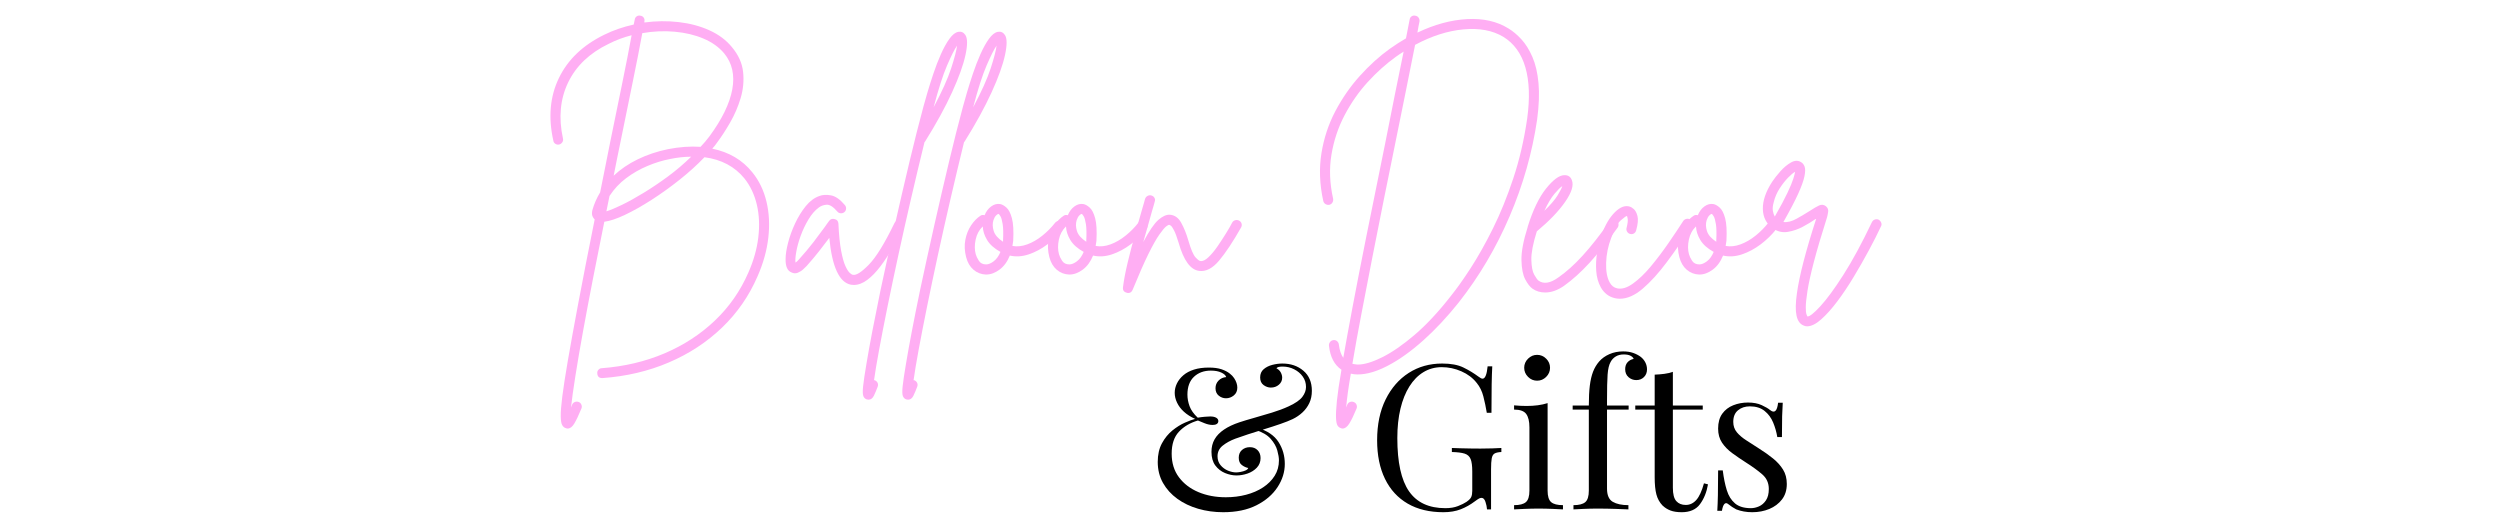<svg xmlns="http://www.w3.org/2000/svg" xmlns:xlink="http://www.w3.org/1999/xlink" width="2400" viewBox="0 0 1800 375" height="500" preserveAspectRatio="xMidYMid meet"><defs><g></g></defs><g fill="#ffaef3" fill-opacity="1"><g transform="translate(386.966, 200.673)"><g><path d="M 154.703 -76.609 C 159.578 -70.609 162.977 -63.551 164.906 -55.438 C 166.844 -47.32 167.281 -38.676 166.219 -29.5 C 165.164 -20.32 162.578 -11.051 158.453 -1.688 C 152.336 12.426 143.816 24.723 132.891 35.203 C 121.961 45.691 109.191 54.055 94.578 60.297 C 79.973 66.547 64.055 70.297 46.828 71.547 C 46.828 71.547 46.766 71.547 46.641 71.547 C 44.391 71.547 43.203 70.422 43.078 68.172 C 42.953 67.172 43.234 66.297 43.922 65.547 C 44.609 64.805 45.391 64.438 46.266 64.438 C 62.617 63.188 77.691 59.625 91.484 53.75 C 105.285 47.883 117.367 40.02 127.734 30.156 C 138.098 20.289 146.148 8.738 151.891 -4.5 C 155.641 -12.988 158.016 -21.414 159.016 -29.781 C 160.016 -38.145 159.672 -45.945 157.984 -53.188 C 156.297 -60.438 153.332 -66.742 149.094 -72.109 C 142.094 -80.723 132.477 -85.844 120.25 -87.469 C 115 -81.977 109.035 -76.578 102.359 -71.266 C 95.68 -65.961 88.938 -61.125 82.125 -56.75 C 75.32 -52.383 68.953 -48.797 63.016 -45.984 C 57.086 -43.172 52.129 -41.516 48.141 -41.016 C 45.391 -27.535 42.703 -14.051 40.078 -0.562 C 37.453 12.926 35.047 25.66 32.859 37.641 C 30.68 49.629 28.844 60.367 27.344 69.859 C 25.844 79.348 24.781 86.969 24.156 92.719 C 24.406 92.094 24.656 91.469 24.906 90.844 C 25.281 89.844 25.938 89.156 26.875 88.781 C 27.812 88.406 28.781 88.406 29.781 88.781 C 30.656 89.156 31.281 89.812 31.656 90.75 C 32.031 91.688 32.031 92.594 31.656 93.469 C 29.656 98.332 27.938 101.953 26.5 104.328 C 25.062 106.703 23.469 107.891 21.719 107.891 C 21.227 107.891 20.734 107.766 20.234 107.516 C 19.359 107.266 18.578 106.609 17.891 105.547 C 17.203 104.484 16.828 102.359 16.766 99.172 C 16.703 95.984 17.078 91.176 17.891 84.75 C 18.703 78.32 20.039 69.676 21.906 58.812 C 23.781 47.945 26.281 34.211 29.406 17.609 C 32.531 1.004 36.461 -19.098 41.203 -42.703 C 40.578 -43.203 40.047 -43.984 39.609 -45.047 C 39.172 -46.109 39.141 -47.516 39.516 -49.266 C 40.766 -53.754 42.641 -58.062 45.141 -62.188 C 46.266 -67.926 47.445 -73.82 48.688 -79.875 C 49.938 -85.938 51.188 -92.211 52.438 -98.703 C 55.562 -113.941 58.461 -128.113 61.141 -141.219 C 63.828 -154.332 66.047 -165.695 67.797 -175.312 C 61.93 -173.812 56.438 -171.75 51.312 -169.125 C 37.582 -162.508 27.844 -153.238 22.094 -141.312 C 16.352 -129.383 15.109 -115.93 18.359 -100.953 C 18.609 -99.953 18.453 -99.047 17.891 -98.234 C 17.328 -97.422 16.609 -96.891 15.734 -96.641 C 14.734 -96.391 13.797 -96.547 12.922 -97.109 C 12.047 -97.672 11.547 -98.453 11.422 -99.453 C 7.68 -116.18 9.023 -131.195 15.453 -144.5 C 21.879 -157.801 32.773 -168.195 48.141 -175.688 C 54.754 -178.926 61.805 -181.359 69.297 -182.984 C 69.422 -183.609 69.547 -184.203 69.672 -184.766 C 69.797 -185.328 69.922 -185.922 70.047 -186.547 C 70.172 -187.547 70.641 -188.328 71.453 -188.891 C 72.266 -189.453 73.172 -189.609 74.172 -189.359 C 75.172 -189.234 75.953 -188.766 76.516 -187.953 C 77.078 -187.141 77.234 -186.234 76.984 -185.234 C 76.984 -185.109 76.984 -184.984 76.984 -184.859 C 76.984 -184.734 76.984 -184.609 76.984 -184.484 C 85.348 -185.609 93.586 -185.703 101.703 -184.766 C 109.816 -183.828 117.18 -181.859 123.797 -178.859 C 130.422 -175.867 135.789 -171.875 139.906 -166.875 C 144.656 -161.258 147.375 -155.266 148.062 -148.891 C 148.75 -142.523 148.156 -136.223 146.281 -129.984 C 144.406 -123.742 141.875 -117.875 138.688 -112.375 C 135.508 -106.883 132.422 -102.141 129.422 -98.141 C 128.422 -96.641 127.234 -95.141 125.859 -93.641 C 137.973 -91.148 147.586 -85.473 154.703 -76.609 Z M 49.641 -48.516 C 52.504 -49.391 56.242 -50.945 60.859 -53.188 C 65.484 -55.438 70.664 -58.305 76.406 -61.797 C 82.156 -65.297 87.992 -69.227 93.922 -73.594 C 99.859 -77.969 105.445 -82.719 110.688 -87.844 C 105.82 -87.844 100.703 -87.281 95.328 -86.156 C 90.086 -85.156 84.719 -83.5 79.219 -81.188 C 73.727 -78.883 68.609 -75.953 63.859 -72.391 C 59.117 -68.828 55.125 -64.551 51.875 -59.562 C 51.5 -57.688 51.125 -55.844 50.75 -54.031 C 50.383 -52.219 50.016 -50.379 49.641 -48.516 Z M 117.438 -94.953 C 119.812 -97.453 121.93 -99.953 123.797 -102.453 C 132.91 -114.816 138.406 -126.113 140.281 -136.344 C 142.156 -146.582 140.223 -155.203 134.484 -162.203 C 130.734 -166.691 125.766 -170.25 119.578 -172.875 C 113.398 -175.5 106.473 -177.156 98.797 -177.844 C 91.117 -178.531 83.348 -178.188 75.484 -176.812 C 73.734 -167.195 71.453 -155.551 68.641 -141.875 C 65.836 -128.207 62.812 -113.379 59.562 -97.391 C 58.812 -93.648 58.031 -89.844 57.219 -85.969 C 56.406 -82.094 55.625 -78.16 54.875 -74.172 C 59.75 -78.785 65.523 -82.719 72.203 -85.969 C 78.879 -89.219 86.148 -91.656 94.016 -93.281 C 102.266 -94.895 110.07 -95.453 117.438 -94.953 Z M 117.438 -94.953 "></path></g></g></g><g fill="#ffaef3" fill-opacity="1"><g transform="translate(570.315, 200.673)"><g><path d="M 78.484 -41.578 C 79.348 -41.203 79.938 -40.547 80.25 -39.609 C 80.562 -38.672 80.531 -37.766 80.156 -36.891 C 77.789 -32.023 75.203 -27.156 72.391 -22.281 C 69.578 -17.414 66.641 -12.953 63.578 -8.891 C 60.523 -4.836 57.375 -1.594 54.125 0.844 C 50.883 3.281 47.641 4.5 44.391 4.5 C 43.766 4.5 43.078 4.438 42.328 4.312 C 33.961 2.688 28.781 -8.551 26.781 -29.406 C 24.656 -26.531 22.188 -23.312 19.375 -19.75 C 16.57 -16.195 13.609 -12.672 10.484 -9.172 C 9.984 -8.672 9.172 -7.891 8.047 -6.828 C 6.93 -5.773 5.625 -4.938 4.125 -4.312 C 2.625 -3.688 1.125 -3.75 -0.375 -4.5 C -3.375 -5.625 -4.812 -8.867 -4.688 -14.234 C -4.688 -17.359 -4.094 -21.227 -2.906 -25.844 C -1.719 -30.469 -0.031 -35.117 2.156 -39.797 C 4.344 -44.484 6.898 -48.633 9.828 -52.25 C 12.766 -55.875 16.047 -58.312 19.672 -59.562 C 21.91 -60.438 24.656 -60.594 27.906 -60.031 C 31.156 -59.469 34.523 -57.125 38.016 -53 C 38.641 -52.25 38.922 -51.375 38.859 -50.375 C 38.797 -49.383 38.391 -48.578 37.641 -47.953 C 36.891 -47.328 36.016 -47.047 35.016 -47.109 C 34.023 -47.172 33.219 -47.578 32.594 -48.328 C 29.594 -51.816 27 -53.469 24.812 -53.281 C 22.633 -53.094 20.797 -52.438 19.297 -51.312 C 16.547 -49.32 14.047 -46.453 11.797 -42.703 C 9.547 -38.953 7.672 -35.016 6.172 -30.891 C 4.68 -26.773 3.625 -22.938 3 -19.375 C 2.375 -15.82 2.188 -13.234 2.438 -11.609 C 2.812 -11.859 3.219 -12.172 3.656 -12.547 C 4.094 -12.922 4.562 -13.422 5.062 -14.047 C 8.801 -18.172 12.234 -22.258 15.359 -26.312 C 18.484 -30.375 21.164 -33.961 23.406 -37.078 C 24.031 -37.953 24.625 -38.797 25.188 -39.609 C 25.75 -40.422 26.281 -41.141 26.781 -41.766 C 27.781 -43.016 29.094 -43.391 30.719 -42.891 C 32.344 -42.516 33.219 -41.453 33.344 -39.703 C 33.719 -31.586 34.367 -25.062 35.297 -20.125 C 36.234 -15.195 37.266 -11.516 38.391 -9.078 C 39.516 -6.648 40.578 -5 41.578 -4.125 C 42.578 -3.25 43.328 -2.812 43.828 -2.812 C 46.203 -2.312 50.008 -4.742 55.25 -10.109 C 60.5 -15.484 66.617 -25.41 73.609 -39.891 C 74.109 -40.891 74.828 -41.547 75.766 -41.859 C 76.703 -42.172 77.609 -42.078 78.484 -41.578 Z M 78.484 -41.578 "></path></g></g></g><g fill="#ffaef3" fill-opacity="1"><g transform="translate(639.984, 200.673)"><g><path d="M 55.062 -175.5 C 56.688 -173.125 56.719 -168.316 55.156 -161.078 C 53.594 -153.836 50.375 -144.879 45.5 -134.203 C 40.633 -123.523 34.145 -111.691 26.031 -98.703 C 25.906 -98.578 25.781 -98.453 25.656 -98.328 C 22.414 -85.098 19.203 -71.613 16.016 -57.875 C 12.828 -44.133 9.797 -30.645 6.922 -17.406 C 4.055 -4.176 1.438 8.27 -0.938 19.938 C -3.312 31.613 -5.336 42.008 -7.016 51.125 C -8.703 60.25 -9.922 67.555 -10.672 73.047 C -10.547 73.047 -10.422 73.047 -10.297 73.047 C -9.297 73.422 -8.578 74.047 -8.141 74.922 C -7.703 75.797 -7.672 76.734 -8.047 77.734 C -8.922 80.098 -9.828 82.25 -10.766 84.188 C -11.703 86.125 -12.984 87.094 -14.609 87.094 C -14.984 87.094 -15.422 87.031 -15.922 86.906 C -17.047 86.531 -17.859 85.75 -18.359 84.562 C -18.859 83.375 -18.922 81 -18.547 77.438 C -18.172 73.883 -17.359 68.426 -16.109 61.062 C -13.859 47.57 -10.488 29.961 -6 8.234 C -2.75 -6.992 0.648 -22.504 4.203 -38.297 C 7.766 -54.098 11.297 -69.332 14.797 -84 C 18.297 -98.676 21.664 -112.004 24.906 -123.984 C 25.531 -126.359 26.469 -129.664 27.719 -133.906 C 28.969 -138.156 30.406 -142.711 32.031 -147.578 C 33.656 -152.453 35.461 -157.133 37.453 -161.625 C 39.453 -166.125 41.516 -169.844 43.641 -172.781 C 45.766 -175.719 47.891 -177.375 50.016 -177.75 C 52.129 -178.125 53.812 -177.375 55.062 -175.5 Z M 32.219 -123.422 C 38.207 -134.66 42.422 -144.023 44.859 -151.516 C 47.297 -159.016 48.703 -164.445 49.078 -167.812 C 47.328 -165.32 44.953 -160.609 41.953 -153.672 C 38.953 -146.742 35.707 -136.66 32.219 -123.422 Z M 32.219 -123.422 "></path></g></g></g><g fill="#ffaef3" fill-opacity="1"><g transform="translate(668.451, 200.673)"><g><path d="M 55.062 -175.5 C 56.688 -173.125 56.719 -168.316 55.156 -161.078 C 53.594 -153.836 50.375 -144.879 45.5 -134.203 C 40.633 -123.523 34.145 -111.691 26.031 -98.703 C 25.906 -98.578 25.781 -98.453 25.656 -98.328 C 22.414 -85.098 19.203 -71.613 16.016 -57.875 C 12.828 -44.133 9.797 -30.645 6.922 -17.406 C 4.055 -4.176 1.438 8.27 -0.938 19.938 C -3.312 31.613 -5.336 42.008 -7.016 51.125 C -8.703 60.25 -9.922 67.555 -10.672 73.047 C -10.547 73.047 -10.422 73.047 -10.297 73.047 C -9.297 73.422 -8.578 74.047 -8.141 74.922 C -7.703 75.797 -7.672 76.734 -8.047 77.734 C -8.922 80.098 -9.828 82.25 -10.766 84.188 C -11.703 86.125 -12.984 87.094 -14.609 87.094 C -14.984 87.094 -15.422 87.031 -15.922 86.906 C -17.047 86.531 -17.859 85.75 -18.359 84.562 C -18.859 83.375 -18.922 81 -18.547 77.438 C -18.172 73.883 -17.359 68.426 -16.109 61.062 C -13.859 47.57 -10.488 29.961 -6 8.234 C -2.75 -6.992 0.648 -22.504 4.203 -38.297 C 7.766 -54.098 11.297 -69.332 14.797 -84 C 18.297 -98.676 21.664 -112.004 24.906 -123.984 C 25.531 -126.359 26.469 -129.664 27.719 -133.906 C 28.969 -138.156 30.406 -142.711 32.031 -147.578 C 33.656 -152.453 35.461 -157.133 37.453 -161.625 C 39.453 -166.125 41.516 -169.844 43.641 -172.781 C 45.766 -175.719 47.891 -177.375 50.016 -177.75 C 52.129 -178.125 53.812 -177.375 55.062 -175.5 Z M 32.219 -123.422 C 38.207 -134.66 42.422 -144.023 44.859 -151.516 C 47.297 -159.016 48.703 -164.445 49.078 -167.812 C 47.328 -165.32 44.953 -160.609 41.953 -153.672 C 38.953 -146.742 35.707 -136.66 32.219 -123.422 Z M 32.219 -123.422 "></path></g></g></g><g fill="#ffaef3" fill-opacity="1"><g transform="translate(696.917, 200.673)"><g><path d="M 67.797 -40.828 C 68.672 -40.203 69.172 -39.391 69.297 -38.391 C 69.422 -37.391 69.172 -36.52 68.547 -35.781 C 65.305 -31.656 61.531 -27.969 57.219 -24.719 C 52.906 -21.477 48.406 -19.078 43.719 -17.516 C 39.039 -15.953 34.52 -15.672 30.156 -16.672 C 28.406 -12.297 25.938 -8.922 22.75 -6.547 C 19.57 -4.18 16.359 -3 13.109 -3 C 13.109 -3 13.078 -3 13.016 -3 C 12.953 -3 12.922 -3 12.922 -3 C 9.547 -3.125 6.578 -4.273 4.016 -6.453 C 1.461 -8.641 -0.312 -11.672 -1.312 -15.547 C -2.438 -19.91 -2.625 -24.062 -1.875 -28 C -1.125 -31.938 0.25 -35.398 2.25 -38.391 C 4.25 -41.391 6.492 -43.703 8.984 -45.328 C 9.859 -45.953 10.859 -46.078 11.984 -45.703 C 13.109 -48.453 14.703 -50.57 16.766 -52.062 C 18.828 -53.562 20.977 -54.125 23.219 -53.75 C 24.594 -53.5 26.094 -52.656 27.719 -51.219 C 29.344 -49.789 30.656 -47.234 31.656 -43.547 C 32.656 -39.859 32.969 -34.457 32.594 -27.344 C 32.469 -26.094 32.281 -24.844 32.031 -23.594 C 35.395 -22.969 38.953 -23.344 42.703 -24.719 C 46.453 -26.094 50.07 -28.188 53.562 -31 C 57.062 -33.812 60.125 -36.898 62.75 -40.266 C 63.375 -41.016 64.18 -41.453 65.172 -41.578 C 66.172 -41.703 67.047 -41.453 67.797 -40.828 Z M 13.109 -10.297 C 14.734 -10.297 16.547 -11.047 18.547 -12.547 C 20.547 -14.047 22.164 -16.297 23.406 -19.297 C 18.914 -21.785 15.703 -24.656 13.766 -27.906 C 11.828 -31.156 10.797 -34.398 10.672 -37.641 C 8.055 -35.148 6.344 -31.969 5.531 -28.094 C 4.719 -24.219 4.75 -20.723 5.625 -17.609 C 6 -16.234 6.742 -14.672 7.859 -12.922 C 8.984 -11.172 10.734 -10.297 13.109 -10.297 Z M 25.281 -27.719 C 25.531 -32.719 25.438 -36.586 25 -39.328 C 24.562 -42.078 24.031 -43.953 23.406 -44.953 C 22.781 -45.953 22.344 -46.516 22.094 -46.641 C 21.969 -46.641 21.906 -46.641 21.906 -46.641 C 21.539 -46.641 20.984 -46.266 20.234 -45.516 C 19.484 -44.766 18.859 -43.641 18.359 -42.141 C 17.609 -39.766 17.672 -37.172 18.547 -34.359 C 19.422 -31.555 21.664 -28.969 25.281 -26.594 C 25.281 -26.969 25.281 -27.344 25.281 -27.719 Z M 25.281 -27.719 "></path></g></g></g><g fill="#ffaef3" fill-opacity="1"><g transform="translate(756.848, 200.673)"><g><path d="M 67.797 -40.828 C 68.672 -40.203 69.172 -39.391 69.297 -38.391 C 69.422 -37.391 69.172 -36.52 68.547 -35.781 C 65.305 -31.656 61.531 -27.969 57.219 -24.719 C 52.906 -21.477 48.406 -19.078 43.719 -17.516 C 39.039 -15.953 34.52 -15.672 30.156 -16.672 C 28.406 -12.297 25.938 -8.922 22.75 -6.547 C 19.57 -4.18 16.359 -3 13.109 -3 C 13.109 -3 13.078 -3 13.016 -3 C 12.953 -3 12.922 -3 12.922 -3 C 9.547 -3.125 6.578 -4.273 4.016 -6.453 C 1.461 -8.641 -0.312 -11.672 -1.312 -15.547 C -2.438 -19.91 -2.625 -24.062 -1.875 -28 C -1.125 -31.938 0.25 -35.398 2.25 -38.391 C 4.25 -41.391 6.492 -43.703 8.984 -45.328 C 9.859 -45.953 10.859 -46.078 11.984 -45.703 C 13.109 -48.453 14.703 -50.57 16.766 -52.062 C 18.828 -53.562 20.977 -54.125 23.219 -53.75 C 24.594 -53.5 26.094 -52.656 27.719 -51.219 C 29.344 -49.789 30.656 -47.234 31.656 -43.547 C 32.656 -39.859 32.969 -34.457 32.594 -27.344 C 32.469 -26.094 32.281 -24.844 32.031 -23.594 C 35.395 -22.969 38.953 -23.344 42.703 -24.719 C 46.453 -26.094 50.07 -28.188 53.562 -31 C 57.062 -33.812 60.125 -36.898 62.75 -40.266 C 63.375 -41.016 64.18 -41.453 65.172 -41.578 C 66.172 -41.703 67.047 -41.453 67.797 -40.828 Z M 13.109 -10.297 C 14.734 -10.297 16.547 -11.047 18.547 -12.547 C 20.547 -14.047 22.164 -16.297 23.406 -19.297 C 18.914 -21.785 15.703 -24.656 13.766 -27.906 C 11.828 -31.156 10.797 -34.398 10.672 -37.641 C 8.055 -35.148 6.344 -31.969 5.531 -28.094 C 4.719 -24.219 4.75 -20.723 5.625 -17.609 C 6 -16.234 6.742 -14.672 7.859 -12.922 C 8.984 -11.172 10.734 -10.297 13.109 -10.297 Z M 25.281 -27.719 C 25.531 -32.719 25.438 -36.586 25 -39.328 C 24.562 -42.078 24.031 -43.953 23.406 -44.953 C 22.781 -45.953 22.344 -46.516 22.094 -46.641 C 21.969 -46.641 21.906 -46.641 21.906 -46.641 C 21.539 -46.641 20.984 -46.266 20.234 -45.516 C 19.484 -44.766 18.859 -43.641 18.359 -42.141 C 17.609 -39.766 17.672 -37.172 18.547 -34.359 C 19.422 -31.555 21.664 -28.969 25.281 -26.594 C 25.281 -26.969 25.281 -27.344 25.281 -27.719 Z M 25.281 -27.719 "></path></g></g></g><g fill="#ffaef3" fill-opacity="1"><g transform="translate(816.778, 200.673)"><g><path d="M 75.484 -41.766 C 76.359 -41.266 76.922 -40.547 77.172 -39.609 C 77.422 -38.672 77.297 -37.766 76.797 -36.891 C 70.922 -26.535 65.641 -18.578 60.953 -13.016 C 56.273 -7.461 51.504 -5 46.641 -5.625 C 40.391 -6.375 35.457 -13.113 31.844 -25.844 C 30.594 -29.969 29.5 -32.93 28.562 -34.734 C 27.625 -36.547 26.875 -37.672 26.312 -38.109 C 25.75 -38.547 25.344 -38.766 25.094 -38.766 C 24.719 -38.891 23.969 -38.516 22.844 -37.641 C 21.727 -36.766 20.109 -34.828 17.984 -31.828 C 15.859 -28.836 13.234 -24.188 10.109 -17.875 C 6.992 -11.57 3.188 -2.93 -1.312 8.047 C -1.938 9.547 -3 10.297 -4.5 10.297 C -4.875 10.297 -5.188 10.234 -5.438 10.109 C -7.551 9.609 -8.484 8.301 -8.234 6.188 C -7.609 1.062 -6.484 -4.867 -4.859 -11.609 C -3.242 -18.348 -1.469 -25.211 0.469 -32.203 C 2.406 -39.203 4.188 -45.445 5.812 -50.938 C 6.188 -52.188 6.523 -53.344 6.828 -54.406 C 7.141 -55.469 7.422 -56.5 7.672 -57.5 C 8.047 -58.5 8.672 -59.219 9.547 -59.656 C 10.422 -60.094 11.297 -60.188 12.172 -59.938 C 13.172 -59.688 13.922 -59.125 14.422 -58.25 C 14.922 -57.375 14.984 -56.438 14.609 -55.438 C 14.359 -54.438 14.078 -53.406 13.766 -52.344 C 13.453 -51.281 13.109 -50.129 12.734 -48.891 C 11.859 -45.641 10.859 -42.078 9.734 -38.203 C 8.609 -34.336 7.488 -30.406 6.375 -26.406 C 10.613 -34.395 14.227 -39.703 17.219 -42.328 C 20.219 -44.953 22.969 -46.203 25.469 -46.078 C 28.969 -45.828 31.711 -43.891 33.703 -40.266 C 35.703 -36.648 37.391 -32.469 38.766 -27.719 C 40.641 -21.227 42.391 -17.109 44.016 -15.359 C 45.641 -13.609 46.828 -12.734 47.578 -12.734 C 49.203 -12.484 51.102 -13.391 53.281 -15.453 C 55.469 -17.516 57.656 -20.133 59.844 -23.312 C 62.031 -26.5 64.086 -29.648 66.016 -32.766 C 67.953 -35.891 69.422 -38.453 70.422 -40.453 C 70.922 -41.328 71.672 -41.891 72.672 -42.141 C 73.672 -42.391 74.609 -42.266 75.484 -41.766 Z M 75.484 -41.766 "></path></g></g></g><g fill="#ffaef3" fill-opacity="1"><g transform="translate(883.637, 200.673)"><g></g></g></g><g fill="#ffaef3" fill-opacity="1"><g transform="translate(941.133, 200.673)"><g><path d="M 144.969 -180.172 C 148.094 -178.305 151.18 -175.719 154.234 -172.406 C 157.297 -169.094 159.953 -164.844 162.203 -159.656 C 164.453 -154.477 165.914 -148.176 166.594 -140.75 C 167.281 -133.32 166.941 -124.551 165.578 -114.438 C 162.078 -90.719 155.488 -67.555 145.812 -44.953 C 136.133 -22.348 123.926 -1.68 109.188 17.047 C 100.82 27.535 92.27 36.68 83.531 44.484 C 74.789 52.285 66.363 58.305 58.25 62.547 C 50.133 66.797 42.891 68.922 36.516 68.922 C 36.391 68.922 36.266 68.922 36.141 68.922 C 34.523 68.922 32.969 68.734 31.469 68.359 C 30.594 73.359 29.875 77.914 29.312 82.031 C 28.75 86.156 28.344 89.719 28.094 92.719 C 28.344 92.094 28.594 91.469 28.844 90.844 C 29.219 89.844 29.875 89.156 30.812 88.781 C 31.75 88.406 32.656 88.406 33.531 88.781 C 34.531 89.156 35.211 89.812 35.578 90.75 C 35.953 91.688 35.957 92.594 35.594 93.469 C 33.594 98.332 31.844 101.953 30.344 104.328 C 28.844 106.703 27.219 107.891 25.469 107.891 C 25.094 107.891 24.656 107.766 24.156 107.516 C 23.281 107.266 22.531 106.672 21.906 105.734 C 21.289 104.797 20.922 102.984 20.797 100.297 C 20.672 97.609 20.883 93.484 21.438 87.922 C 22 82.367 23.094 74.91 24.719 65.547 C 19.602 62.055 16.609 56.316 15.734 48.328 C 15.609 47.328 15.859 46.422 16.484 45.609 C 17.109 44.797 17.922 44.328 18.922 44.203 C 19.922 44.078 20.789 44.328 21.531 44.953 C 22.281 45.578 22.719 46.391 22.844 47.391 C 23.344 51.504 24.406 54.688 26.031 56.938 C 27.781 46.945 29.992 34.832 32.672 20.594 C 35.359 6.363 38.641 -10.457 42.516 -29.875 C 46.391 -49.289 50.945 -71.797 56.188 -97.391 C 58.688 -110.004 61.055 -121.93 63.297 -133.172 C 65.547 -144.41 67.609 -154.523 69.484 -163.516 C 67.484 -162.266 65.613 -161.016 63.875 -159.766 C 56.75 -154.641 49.973 -148.551 43.547 -141.5 C 37.117 -134.445 31.594 -126.52 26.969 -117.719 C 22.352 -108.914 19.203 -99.457 17.516 -89.344 C 15.828 -79.227 16.234 -68.613 18.734 -57.5 C 18.859 -56.5 18.672 -55.594 18.172 -54.781 C 17.672 -53.969 16.922 -53.438 15.922 -53.188 C 14.922 -53.062 14.016 -53.25 13.203 -53.75 C 12.391 -54.25 11.859 -55 11.609 -56 C 8.984 -67.988 8.547 -79.414 10.297 -90.281 C 12.047 -101.145 15.383 -111.258 20.312 -120.625 C 25.25 -129.988 31.148 -138.477 38.016 -146.094 C 44.891 -153.707 52.07 -160.203 59.562 -165.578 C 63.426 -168.316 67.297 -170.812 71.172 -173.062 C 72.172 -178.301 73.047 -182.797 73.797 -186.547 C 73.922 -187.547 74.391 -188.328 75.203 -188.891 C 76.016 -189.453 76.922 -189.609 77.922 -189.359 C 78.91 -189.234 79.688 -188.766 80.25 -187.953 C 80.812 -187.141 81.031 -186.234 80.906 -185.234 C 80.406 -182.984 79.906 -180.301 79.406 -177.188 C 91.645 -183.051 103.57 -186.297 115.188 -186.922 C 126.801 -187.547 136.727 -185.297 144.969 -180.172 Z M 158.453 -115.375 C 160.453 -129.977 160.016 -142.242 157.141 -152.172 C 154.266 -162.098 148.957 -169.438 141.219 -174.188 C 133.477 -178.801 123.926 -180.578 112.562 -179.516 C 101.195 -178.461 89.586 -174.75 77.734 -168.375 C 75.859 -158.883 73.672 -147.957 71.172 -135.594 C 68.672 -123.238 65.988 -110.004 63.125 -95.891 C 60.625 -83.66 57.969 -70.582 55.156 -56.656 C 52.344 -42.738 49.562 -28.723 46.812 -14.609 C 44.07 -0.492 41.453 13.051 38.953 26.031 C 36.461 39.02 34.344 50.758 32.594 61.25 C 33.719 61.5 34.898 61.688 36.141 61.812 C 36.266 61.812 36.391 61.812 36.516 61.812 C 41.141 61.812 46.977 60.062 54.031 56.562 C 61.094 53.062 68.867 47.691 77.359 40.453 C 85.848 33.211 94.523 23.91 103.391 12.547 C 107.629 7.305 112.398 0.598 117.703 -7.578 C 123.016 -15.766 128.352 -25.254 133.719 -36.047 C 139.094 -46.848 143.992 -58.898 148.422 -72.203 C 152.859 -85.504 156.203 -99.895 158.453 -115.375 Z M 158.453 -115.375 "></path></g></g></g><g fill="#ffaef3" fill-opacity="1"><g transform="translate(1100.51, 200.673)"><g><path d="M 63.312 -41.766 C 64.188 -41.266 64.68 -40.516 64.797 -39.516 C 64.922 -38.516 64.738 -37.641 64.25 -36.891 C 56.875 -26.66 50.129 -18.203 44.016 -11.516 C 37.898 -4.836 31.781 0.688 25.656 5.062 C 21.039 8.301 16.484 9.922 11.984 9.922 C 8.492 9.922 5.438 8.988 2.812 7.125 C 1.062 5.875 -0.656 3.656 -2.344 0.469 C -4.031 -2.719 -4.938 -7.336 -5.062 -13.391 C -5.188 -19.441 -3.688 -27.398 -0.562 -37.266 C -0.562 -37.266 -0.562 -37.328 -0.562 -37.453 C 3.188 -49.441 7.586 -58.586 12.641 -64.891 C 17.703 -71.203 22.039 -74.422 25.656 -74.547 C 28.531 -74.672 30.406 -73.422 31.281 -70.797 C 32.656 -67.172 31.031 -62.02 26.406 -55.344 C 21.789 -48.664 14.988 -41.582 6 -34.094 C 3.25 -25.352 1.938 -18.516 2.062 -13.578 C 2.188 -8.648 2.875 -5.094 4.125 -2.906 C 5.375 -0.719 6.375 0.688 7.125 1.312 C 10.863 4.062 15.672 3.312 21.547 -0.938 C 27.285 -4.938 33.086 -10.148 38.953 -16.578 C 44.828 -23.004 51.258 -31.148 58.25 -41.016 C 58.875 -41.766 59.688 -42.234 60.688 -42.422 C 61.688 -42.609 62.562 -42.391 63.312 -41.766 Z M 24.344 -66.672 C 22.969 -65.797 21.094 -63.953 18.719 -61.141 C 16.352 -58.336 13.922 -54.254 11.422 -48.891 C 15.922 -53.254 19.102 -56.969 20.969 -60.031 C 22.844 -63.094 23.969 -65.305 24.344 -66.672 Z M 24.344 -66.672 "></path></g></g></g><g fill="#ffaef3" fill-opacity="1"><g transform="translate(1155.009, 200.673)"><g><path d="M 62 -42.516 C 62.75 -42.016 63.25 -41.266 63.5 -40.266 C 63.75 -39.266 63.562 -38.391 62.938 -37.641 C 56.938 -28.398 51 -19.848 45.125 -11.984 C 39.258 -4.117 33.488 2.242 27.812 7.109 C 22.133 11.984 16.609 14.422 11.234 14.422 C 10.109 14.422 8.984 14.297 7.859 14.047 C 3.367 13.047 -0.062 10.426 -2.438 6.188 C -4.312 2.812 -5.406 -1.086 -5.719 -5.516 C -6.031 -9.953 -5.812 -14.477 -5.062 -19.094 C -4.312 -23.719 -3.188 -28.031 -1.688 -32.031 C 0.812 -38.895 3.961 -44.195 7.766 -47.938 C 11.578 -51.688 15.172 -53 18.547 -51.875 C 19.172 -51.75 20.07 -51.188 21.25 -50.188 C 22.438 -49.195 23.344 -47.516 23.969 -45.141 C 24.594 -42.766 24.281 -39.332 23.031 -34.844 C 22.781 -33.844 22.25 -33.094 21.438 -32.594 C 20.633 -32.094 19.734 -31.969 18.734 -32.219 C 17.734 -32.469 16.984 -33.031 16.484 -33.906 C 15.984 -34.781 15.859 -35.648 16.109 -36.516 C 16.859 -39.516 17.141 -41.672 16.953 -42.984 C 16.766 -44.297 16.547 -45.016 16.297 -45.141 C 15.797 -45.141 14.359 -44.109 11.984 -42.047 C 9.609 -39.984 7.301 -35.77 5.062 -29.406 C 2.812 -23.539 1.594 -17.578 1.406 -11.516 C 1.219 -5.461 2.062 -0.75 3.938 2.625 C 5.188 5 6.992 6.438 9.359 6.938 C 12.734 7.676 16.539 6.516 20.781 3.453 C 25.031 0.398 29.305 -3.711 33.609 -8.891 C 37.922 -14.078 42.102 -19.602 46.156 -25.469 C 50.219 -31.344 53.812 -36.711 56.938 -41.578 C 57.438 -42.328 58.188 -42.828 59.188 -43.078 C 60.188 -43.328 61.125 -43.141 62 -42.516 Z M 62 -42.516 "></path></g></g></g><g fill="#ffaef3" fill-opacity="1"><g transform="translate(1210.444, 200.673)"><g><path d="M 67.797 -40.828 C 68.672 -40.203 69.172 -39.391 69.297 -38.391 C 69.422 -37.391 69.172 -36.52 68.547 -35.781 C 65.305 -31.656 61.531 -27.969 57.219 -24.719 C 52.906 -21.477 48.406 -19.078 43.719 -17.516 C 39.039 -15.953 34.52 -15.672 30.156 -16.672 C 28.406 -12.297 25.938 -8.922 22.75 -6.547 C 19.57 -4.18 16.359 -3 13.109 -3 C 13.109 -3 13.078 -3 13.016 -3 C 12.953 -3 12.922 -3 12.922 -3 C 9.547 -3.125 6.578 -4.273 4.016 -6.453 C 1.461 -8.641 -0.312 -11.672 -1.312 -15.547 C -2.438 -19.91 -2.625 -24.062 -1.875 -28 C -1.125 -31.938 0.25 -35.398 2.25 -38.391 C 4.25 -41.391 6.492 -43.703 8.984 -45.328 C 9.859 -45.953 10.859 -46.078 11.984 -45.703 C 13.109 -48.453 14.703 -50.57 16.766 -52.062 C 18.828 -53.562 20.977 -54.125 23.219 -53.75 C 24.594 -53.5 26.094 -52.656 27.719 -51.219 C 29.344 -49.789 30.656 -47.234 31.656 -43.547 C 32.656 -39.859 32.969 -34.457 32.594 -27.344 C 32.469 -26.094 32.281 -24.844 32.031 -23.594 C 35.395 -22.969 38.953 -23.344 42.703 -24.719 C 46.453 -26.094 50.07 -28.188 53.562 -31 C 57.062 -33.812 60.125 -36.898 62.75 -40.266 C 63.375 -41.016 64.18 -41.453 65.172 -41.578 C 66.172 -41.703 67.047 -41.453 67.797 -40.828 Z M 13.109 -10.297 C 14.734 -10.297 16.547 -11.047 18.547 -12.547 C 20.547 -14.047 22.164 -16.297 23.406 -19.297 C 18.914 -21.785 15.703 -24.656 13.766 -27.906 C 11.828 -31.156 10.797 -34.398 10.672 -37.641 C 8.055 -35.148 6.344 -31.969 5.531 -28.094 C 4.719 -24.219 4.75 -20.723 5.625 -17.609 C 6 -16.234 6.742 -14.672 7.859 -12.922 C 8.984 -11.172 10.734 -10.297 13.109 -10.297 Z M 25.281 -27.719 C 25.531 -32.719 25.438 -36.586 25 -39.328 C 24.562 -42.078 24.031 -43.953 23.406 -44.953 C 22.781 -45.953 22.344 -46.516 22.094 -46.641 C 21.969 -46.641 21.906 -46.641 21.906 -46.641 C 21.539 -46.641 20.984 -46.266 20.234 -45.516 C 19.484 -44.766 18.859 -43.641 18.359 -42.141 C 17.609 -39.766 17.672 -37.172 18.547 -34.359 C 19.422 -31.555 21.664 -28.969 25.281 -26.594 C 25.281 -26.969 25.281 -27.344 25.281 -27.719 Z M 25.281 -27.719 "></path></g></g></g><g fill="#ffaef3" fill-opacity="1"><g transform="translate(1270.375, 200.673)"><g><path d="M 82.219 -42.516 C 83.094 -42.016 83.719 -41.297 84.094 -40.359 C 84.469 -39.422 84.406 -38.516 83.906 -37.641 C 81.531 -32.523 78.625 -26.781 75.188 -20.406 C 71.758 -14.039 68.109 -7.645 64.234 -1.219 C 60.367 5.207 56.438 11.07 52.438 16.375 C 48.445 21.688 44.578 26 40.828 29.312 C 37.086 32.625 33.719 34.281 30.719 34.281 C 29.844 34.281 29.031 34.094 28.281 33.719 C 25.656 32.719 23.938 30.344 23.125 26.594 C 22.312 22.852 22.406 17.484 23.406 10.484 C 25.156 -2.117 29.773 -19.973 37.266 -43.078 C 37.141 -43.078 37.047 -43.047 36.984 -42.984 C 36.922 -42.922 36.828 -42.891 36.703 -42.891 C 34.211 -41.141 31.219 -39.328 27.719 -37.453 C 24.219 -35.586 20.594 -34.344 16.844 -33.719 C 13.102 -33.094 9.551 -33.898 6.188 -36.141 C 1.438 -39.516 -1 -44.195 -1.125 -50.188 C -1.25 -56.188 1 -62.742 5.625 -69.859 C 7.113 -72.109 9.078 -74.602 11.516 -77.344 C 13.953 -80.094 16.508 -82.219 19.188 -83.719 C 21.875 -85.219 24.281 -85.281 26.406 -83.906 C 27.531 -83.281 28.375 -82.219 28.938 -80.719 C 29.5 -79.227 29.469 -76.922 28.844 -73.797 C 28.219 -70.672 26.719 -66.484 24.344 -61.234 C 21.977 -55.992 18.422 -49.191 13.672 -40.828 C 16.547 -40.453 19.758 -41.266 23.312 -43.266 C 26.875 -45.266 30.031 -47.141 32.781 -48.891 C 35.395 -50.629 37.578 -51.906 39.328 -52.719 C 41.078 -53.531 42.703 -53.375 44.203 -52.25 C 45.578 -51.125 46.141 -49.75 45.891 -48.125 C 45.641 -46.508 45.391 -45.266 45.141 -44.391 C 41.016 -31.398 37.828 -20.598 35.578 -11.984 C 33.336 -3.367 31.812 3.555 31 8.797 C 30.188 14.047 29.781 17.977 29.781 20.594 C 29.781 23.219 29.969 24.938 30.344 25.75 C 30.719 26.562 30.906 27.031 30.906 27.156 C 32.406 27.406 35.492 25 40.172 19.938 C 44.859 14.883 50.445 7.27 56.938 -2.906 C 63.426 -13.082 70.234 -25.66 77.359 -40.641 C 77.859 -41.641 78.57 -42.297 79.5 -42.609 C 80.438 -42.922 81.344 -42.891 82.219 -42.516 Z M 6.75 -55.25 C 6 -52.625 5.781 -50.469 6.094 -48.781 C 6.406 -47.102 6.867 -45.766 7.484 -44.766 C 11.484 -51.754 14.516 -57.43 16.578 -61.797 C 18.641 -66.172 20.039 -69.547 20.781 -71.922 C 21.531 -74.297 21.969 -75.984 22.094 -76.984 C 20.727 -76.234 19.016 -74.797 16.953 -72.672 C 14.891 -70.547 12.891 -67.984 10.953 -64.984 C 9.016 -61.992 7.613 -58.75 6.75 -55.25 Z M 6.75 -55.25 "></path></g></g></g><g fill="#000000" fill-opacity="1"><g transform="translate(825.713, 366.76)"><g><path d="M 44.656 -102.109 C 48.344 -102.109 51.395 -101.695 53.812 -100.875 C 56.238 -100.051 58.227 -99.008 59.781 -97.75 C 61.039 -96.781 62.055 -95.711 62.828 -94.547 C 63.609 -93.379 64.191 -92.211 64.578 -91.047 C 64.961 -89.891 65.156 -88.773 65.156 -87.703 C 65.156 -85.285 64.305 -83.395 62.609 -82.031 C 60.922 -80.676 59.055 -80 57.016 -80 C 55.078 -80 53.332 -80.629 51.781 -81.891 C 50.227 -83.148 49.453 -84.941 49.453 -87.266 C 49.453 -89.398 50.176 -91.219 51.625 -92.719 C 53.082 -94.227 54.926 -95.078 57.156 -95.266 C 56.77 -96.523 55.582 -97.613 53.594 -98.531 C 51.613 -99.457 49.117 -99.922 46.109 -99.922 C 41.16 -99.922 37.109 -98.441 33.953 -95.484 C 30.805 -92.523 29.234 -88.238 29.234 -82.625 C 29.234 -79.906 29.742 -77.141 30.766 -74.328 C 31.785 -71.516 33.75 -68.75 36.656 -66.031 C 38.301 -66.32 39.992 -66.539 41.734 -66.688 C 43.484 -66.832 44.797 -66.906 45.672 -66.906 C 47.422 -66.906 48.828 -66.613 49.891 -66.031 C 50.953 -65.445 51.484 -64.625 51.484 -63.562 C 51.484 -62.688 51.117 -62.004 50.391 -61.516 C 49.672 -61.035 48.68 -60.797 47.422 -60.797 C 45.578 -60.797 43.633 -61.207 41.594 -62.031 C 39.562 -62.852 37.961 -63.508 36.797 -64 C 31.172 -62.352 26.613 -59.66 23.125 -55.922 C 19.633 -52.191 17.891 -46.93 17.891 -40.141 C 17.891 -33.453 19.633 -27.781 23.125 -23.125 C 26.613 -18.469 31.289 -14.906 37.156 -12.438 C 43.031 -9.969 49.602 -8.734 56.875 -8.734 C 62.008 -8.734 66.879 -9.336 71.484 -10.547 C 76.098 -11.754 80.172 -13.52 83.703 -15.844 C 87.242 -18.176 90.031 -20.969 92.062 -24.219 C 94.102 -27.469 95.125 -31.176 95.125 -35.344 C 95.125 -37.188 94.734 -39.535 93.953 -42.391 C 93.18 -45.254 91.582 -48.066 89.156 -50.828 C 86.738 -53.598 83.008 -55.758 77.969 -57.312 L 79.703 -58.766 C 86.785 -56.629 91.828 -53.207 94.828 -48.5 C 97.836 -43.801 99.344 -38.547 99.344 -32.734 C 99.344 -26.91 97.598 -21.332 94.109 -16 C 90.617 -10.664 85.578 -6.328 78.984 -2.984 C 72.391 0.359 64.391 2.031 54.984 2.031 C 48.68 2.031 42.691 1.207 37.016 -0.438 C 31.348 -2.082 26.332 -4.477 21.969 -7.625 C 17.602 -10.781 14.16 -14.586 11.641 -19.047 C 9.117 -23.516 7.859 -28.562 7.859 -34.188 C 7.859 -39.414 8.875 -43.895 10.906 -47.625 C 12.945 -51.363 15.469 -54.445 18.469 -56.875 C 21.477 -59.301 24.484 -61.164 27.484 -62.469 C 30.492 -63.781 32.922 -64.676 34.766 -65.156 C 31.566 -66.613 28.875 -68.336 26.688 -70.328 C 24.508 -72.316 22.863 -74.5 21.75 -76.875 C 20.633 -79.25 20.078 -81.598 20.078 -83.922 C 20.078 -86.254 20.609 -88.508 21.672 -90.688 C 22.734 -92.875 24.281 -94.836 26.312 -96.578 C 28.352 -98.328 30.898 -99.688 33.953 -100.656 C 37.016 -101.625 40.582 -102.109 44.656 -102.109 Z M 97.594 -105.016 C 103.613 -105.016 108.656 -103.289 112.719 -99.844 C 116.789 -96.406 118.828 -91.582 118.828 -85.375 C 118.828 -82.082 118.223 -79.148 117.016 -76.578 C 115.805 -74.016 114.156 -71.758 112.062 -69.812 C 109.977 -67.875 107.629 -66.273 105.016 -65.016 C 102.785 -63.953 99.852 -62.789 96.219 -61.531 C 92.582 -60.27 88.703 -59.008 84.578 -57.75 C 80.461 -56.488 76.535 -55.25 72.797 -54.031 C 69.066 -52.82 66.035 -51.781 63.703 -50.906 C 60.117 -49.551 57.086 -47.879 54.609 -45.891 C 52.141 -43.898 50.906 -41.352 50.906 -38.25 C 50.906 -35.727 51.629 -33.594 53.078 -31.844 C 54.535 -30.102 56.305 -28.797 58.391 -27.922 C 60.484 -27.055 62.453 -26.625 64.297 -26.625 C 65.16 -26.625 66.25 -26.742 67.562 -26.984 C 68.875 -27.223 70.062 -27.582 71.125 -28.062 C 72.195 -28.551 72.828 -29.133 73.016 -29.812 C 71.461 -30.102 69.938 -30.805 68.438 -31.922 C 66.938 -33.035 66.188 -34.805 66.188 -37.234 C 66.188 -39.566 66.957 -41.41 68.5 -42.766 C 70.051 -44.117 71.945 -44.797 74.188 -44.797 C 76.508 -44.797 78.375 -44.066 79.781 -42.609 C 81.188 -41.16 81.891 -39.27 81.891 -36.938 C 81.891 -34.227 80.992 -31.926 79.203 -30.031 C 77.41 -28.145 75.18 -26.738 72.516 -25.812 C 69.848 -24.895 67.203 -24.438 64.578 -24.438 C 61.867 -24.438 59.109 -25.016 56.297 -26.172 C 53.484 -27.336 51.156 -29.156 49.312 -31.625 C 47.469 -34.102 46.547 -37.379 46.547 -41.453 C 46.547 -44.848 47.297 -47.852 48.797 -50.469 C 50.297 -53.094 52.551 -55.422 55.562 -57.453 C 58.57 -59.492 62.258 -61.238 66.625 -62.688 C 69.531 -63.656 73.066 -64.723 77.234 -65.891 C 81.398 -67.055 85.688 -68.316 90.094 -69.672 C 94.508 -71.023 98.516 -72.531 102.109 -74.188 C 106.953 -76.414 110.242 -78.691 111.984 -81.016 C 113.734 -83.348 114.609 -85.723 114.609 -88.141 C 114.609 -90.953 113.832 -93.445 112.281 -95.625 C 110.738 -97.812 108.68 -99.555 106.109 -100.859 C 103.535 -102.172 100.75 -102.828 97.75 -102.828 C 96.582 -102.828 95.609 -102.727 94.828 -102.531 C 94.055 -102.344 93.57 -102.008 93.375 -101.531 C 94.738 -100.852 95.758 -99.879 96.438 -98.609 C 97.113 -97.348 97.453 -96.086 97.453 -94.828 C 97.453 -92.797 96.648 -91.098 95.047 -89.734 C 93.453 -88.379 91.539 -87.703 89.312 -87.703 C 87.469 -87.703 85.719 -88.305 84.062 -89.516 C 82.414 -90.734 81.594 -92.555 81.594 -94.984 C 81.594 -97.504 82.441 -99.488 84.141 -100.938 C 85.836 -102.395 87.922 -103.438 90.391 -104.062 C 92.867 -104.695 95.27 -105.016 97.594 -105.016 Z M 97.594 -105.016 "></path></g></g></g><g fill="#000000" fill-opacity="1"><g transform="translate(947.452, 366.76)"><g></g></g><g transform="translate(983.669, 366.76)"><g><path d="M 54.688 -105.016 C 60.988 -105.016 66.078 -104.066 69.953 -102.172 C 73.836 -100.285 77.477 -98.082 80.875 -95.562 C 82.133 -94.594 83.102 -94.109 83.781 -94.109 C 85.625 -94.109 86.836 -97.066 87.422 -102.984 L 90.766 -102.984 C 90.566 -99.391 90.422 -95.023 90.328 -89.891 C 90.234 -84.754 90.188 -77.969 90.188 -69.531 L 86.828 -69.531 C 86.148 -73.602 85.328 -77.531 84.359 -81.312 C 83.391 -85.094 81.789 -88.336 79.562 -91.047 C 76.75 -94.641 73.062 -97.43 68.5 -99.422 C 63.945 -101.41 59.25 -102.406 54.406 -102.406 C 49.551 -102.406 45.16 -101.211 41.234 -98.828 C 37.305 -96.453 33.938 -93.035 31.125 -88.578 C 28.312 -84.117 26.156 -78.758 24.656 -72.5 C 23.156 -66.25 22.406 -59.195 22.406 -51.344 C 22.406 -33.883 25.211 -21.109 30.828 -13.016 C 36.453 -4.922 45.18 -0.875 57.016 -0.875 C 60.504 -0.875 63.535 -1.379 66.109 -2.391 C 68.68 -3.41 70.691 -4.406 72.141 -5.375 C 73.984 -6.633 75.145 -7.82 75.625 -8.938 C 76.113 -10.062 76.359 -11.539 76.359 -13.375 L 76.359 -27.344 C 76.359 -31.32 75.969 -34.281 75.188 -36.219 C 74.414 -38.156 72.988 -39.461 70.906 -40.141 C 68.82 -40.816 65.742 -41.207 61.672 -41.312 L 61.672 -44.219 C 63.422 -44.125 65.457 -44.051 67.781 -44 C 70.102 -43.945 72.551 -43.895 75.125 -43.844 C 77.695 -43.801 80.051 -43.781 82.188 -43.781 C 85.383 -43.781 88.266 -43.828 90.828 -43.922 C 93.398 -44.023 95.562 -44.125 97.312 -44.219 L 97.312 -41.312 C 95.176 -41.207 93.57 -40.863 92.5 -40.281 C 91.438 -39.707 90.734 -38.547 90.391 -36.797 C 90.055 -35.055 89.891 -32.391 89.891 -28.797 L 89.891 0 L 86.984 0 C 86.879 -1.645 86.508 -3.438 85.875 -5.375 C 85.25 -7.32 84.305 -8.297 83.047 -8.297 C 82.473 -8.297 81.895 -8.148 81.312 -7.859 C 80.727 -7.566 79.707 -6.883 78.25 -5.812 C 75.051 -3.395 71.656 -1.484 68.062 -0.078 C 64.477 1.328 60.312 2.031 55.562 2.031 C 45.57 2.031 37.016 -0.023 29.891 -4.141 C 22.766 -8.266 17.312 -14.203 13.531 -21.953 C 9.75 -29.711 7.859 -38.977 7.859 -49.75 C 7.859 -61.094 9.895 -70.883 13.969 -79.125 C 18.039 -87.363 23.586 -93.738 30.609 -98.25 C 37.641 -102.758 45.664 -105.016 54.688 -105.016 Z M 54.688 -105.016 "></path></g></g></g><g fill="#000000" fill-opacity="1"><g transform="translate(1085.918, 366.76)"><g><path d="M 20.812 -111.266 C 23.332 -111.266 25.508 -110.344 27.344 -108.5 C 29.188 -106.664 30.109 -104.488 30.109 -101.969 C 30.109 -99.445 29.188 -97.266 27.344 -95.422 C 25.508 -93.578 23.332 -92.656 20.812 -92.656 C 18.289 -92.656 16.109 -93.578 14.266 -95.422 C 12.422 -97.266 11.5 -99.445 11.5 -101.969 C 11.5 -104.488 12.422 -106.664 14.266 -108.5 C 16.109 -110.344 18.289 -111.266 20.812 -111.266 Z M 28.359 -76.516 L 28.359 -13.531 C 28.359 -9.457 29.207 -6.691 30.906 -5.234 C 32.602 -3.773 35.441 -3.047 39.422 -3.047 L 39.422 0 C 37.766 -0.094 35.266 -0.211 31.922 -0.359 C 28.578 -0.504 25.207 -0.578 21.812 -0.578 C 18.52 -0.578 15.176 -0.504 11.781 -0.359 C 8.383 -0.211 5.863 -0.094 4.219 0 L 4.219 -3.047 C 8.195 -3.047 11.031 -3.773 12.719 -5.234 C 14.414 -6.691 15.266 -9.457 15.266 -13.531 L 15.266 -59.047 C 15.266 -63.41 14.488 -66.633 12.938 -68.719 C 11.395 -70.812 8.488 -71.859 4.219 -71.859 L 4.219 -74.906 C 7.32 -74.613 10.328 -74.469 13.234 -74.469 C 16.047 -74.469 18.734 -74.633 21.297 -74.969 C 23.867 -75.312 26.223 -75.828 28.359 -76.516 Z M 28.359 -76.516 "></path></g></g></g><g fill="#000000" fill-opacity="1"><g transform="translate(1128.534, 366.76)"><g><path d="M 40.141 -113.75 C 42.859 -113.75 45.258 -113.383 47.344 -112.656 C 49.426 -111.926 51.242 -110.977 52.797 -109.812 C 54.254 -108.656 55.367 -107.301 56.141 -105.75 C 56.922 -104.195 57.312 -102.547 57.312 -100.797 C 57.312 -98.566 56.582 -96.723 55.125 -95.266 C 53.664 -93.816 51.82 -93.094 49.594 -93.094 C 47.469 -93.094 45.602 -93.797 44 -95.203 C 42.395 -96.609 41.594 -98.52 41.594 -100.938 C 41.594 -102.977 42.148 -104.629 43.266 -105.891 C 44.379 -107.148 45.859 -107.973 47.703 -108.359 C 47.41 -109.234 46.66 -109.984 45.453 -110.609 C 44.242 -111.242 42.617 -111.562 40.578 -111.562 C 38.348 -111.562 36.43 -111.078 34.828 -110.109 C 33.234 -109.141 32 -107.832 31.125 -106.188 C 29.957 -104.145 29.227 -101.109 28.938 -97.078 C 28.656 -93.055 28.516 -86.879 28.516 -78.547 L 28.516 -74.766 L 44.078 -74.766 L 44.078 -71.859 L 28.516 -71.859 L 28.516 -14.984 C 28.516 -10.234 29.895 -7.055 32.656 -5.453 C 35.414 -3.848 39.172 -3.047 43.922 -3.047 L 43.922 0 C 41.691 -0.094 38.539 -0.211 34.469 -0.359 C 30.395 -0.504 26.082 -0.578 21.531 -0.578 C 18.227 -0.578 14.953 -0.504 11.703 -0.359 C 8.461 -0.211 6.016 -0.094 4.359 0 L 4.359 -3.047 C 8.336 -3.047 11.176 -3.773 12.875 -5.234 C 14.57 -6.691 15.422 -9.457 15.422 -13.531 L 15.422 -71.859 L 3.781 -71.859 L 3.781 -74.766 L 15.422 -74.766 C 15.422 -80.484 15.66 -85.281 16.141 -89.156 C 16.629 -93.039 17.406 -96.363 18.469 -99.125 C 19.539 -101.883 21 -104.332 22.844 -106.469 C 24.781 -108.695 27.25 -110.469 30.25 -111.781 C 33.258 -113.094 36.555 -113.75 40.141 -113.75 Z M 40.141 -113.75 "></path></g></g></g><g fill="#000000" fill-opacity="1"><g transform="translate(1176.822, 366.76)"><g><path d="M 27.641 -99.047 L 27.641 -74.766 L 49.156 -74.766 L 49.156 -71.859 L 27.641 -71.859 L 27.641 -15.562 C 27.641 -11.008 28.461 -7.812 30.109 -5.969 C 31.754 -4.125 34.031 -3.203 36.938 -3.203 C 39.852 -3.203 42.375 -4.391 44.5 -6.766 C 46.633 -9.141 48.477 -13.141 50.031 -18.766 L 52.938 -18.031 C 51.969 -12.406 50.051 -7.656 47.188 -3.781 C 44.332 0.094 39.945 2.031 34.031 2.031 C 30.738 2.031 28.023 1.617 25.891 0.797 C 23.754 -0.023 21.863 -1.211 20.219 -2.766 C 18.082 -4.992 16.602 -7.66 15.781 -10.766 C 14.957 -13.867 14.547 -17.988 14.547 -23.125 L 14.547 -71.859 L 0.578 -71.859 L 0.578 -74.766 L 14.547 -74.766 L 14.547 -97.016 C 16.973 -97.109 19.301 -97.301 21.531 -97.594 C 23.758 -97.883 25.797 -98.367 27.641 -99.047 Z M 27.641 -99.047 "></path></g></g></g><g fill="#000000" fill-opacity="1"><g transform="translate(1228.31, 366.76)"><g><path d="M 30.25 -76.938 C 34.133 -76.938 37.43 -76.305 40.141 -75.047 C 42.859 -73.785 44.848 -72.625 46.109 -71.562 C 49.305 -68.945 51.242 -70.691 51.922 -76.797 L 55.266 -76.797 C 55.078 -74.086 54.93 -70.863 54.828 -67.125 C 54.734 -63.395 54.688 -58.379 54.688 -52.078 L 51.344 -52.078 C 50.758 -55.66 49.766 -59.148 48.359 -62.547 C 46.953 -65.941 44.891 -68.727 42.172 -70.906 C 39.461 -73.094 35.926 -74.188 31.562 -74.188 C 28.164 -74.188 25.328 -73.238 23.047 -71.344 C 20.773 -69.457 19.641 -66.672 19.641 -62.984 C 19.641 -60.078 20.508 -57.578 22.25 -55.484 C 24 -53.398 26.281 -51.461 29.094 -49.672 C 31.906 -47.879 34.957 -45.914 38.25 -43.781 C 41.938 -41.457 45.281 -39.082 48.281 -36.656 C 51.289 -34.227 53.691 -31.562 55.484 -28.656 C 57.285 -25.75 58.188 -22.305 58.188 -18.328 C 58.188 -13.867 57.02 -10.133 54.688 -7.125 C 52.363 -4.125 49.332 -1.848 45.594 -0.297 C 41.863 1.254 37.77 2.031 33.312 2.031 C 31.176 2.031 29.16 1.859 27.266 1.516 C 25.379 1.18 23.562 0.676 21.812 0 C 20.844 -0.488 19.848 -1.07 18.828 -1.75 C 17.816 -2.426 16.828 -3.148 15.859 -3.922 C 14.891 -4.703 14.016 -4.68 13.234 -3.859 C 12.461 -3.035 11.879 -1.41 11.484 1.016 L 8.141 1.016 C 8.336 -2.086 8.484 -5.867 8.578 -10.328 C 8.68 -14.785 8.734 -20.703 8.734 -28.078 L 12.078 -28.078 C 12.754 -22.641 13.723 -17.883 14.984 -13.812 C 16.242 -9.738 18.227 -6.562 20.938 -4.281 C 23.656 -2.008 27.441 -0.875 32.297 -0.875 C 34.234 -0.875 36.191 -1.305 38.172 -2.172 C 40.16 -3.047 41.832 -4.5 43.188 -6.531 C 44.551 -8.57 45.234 -11.289 45.234 -14.688 C 45.234 -18.957 43.68 -22.445 40.578 -25.156 C 37.473 -27.875 33.547 -30.738 28.797 -33.75 C 25.305 -35.977 22.035 -38.207 18.984 -40.438 C 15.93 -42.664 13.457 -45.188 11.562 -48 C 9.676 -50.812 8.734 -54.207 8.734 -58.188 C 8.734 -62.551 9.723 -66.113 11.703 -68.875 C 13.691 -71.633 16.332 -73.664 19.625 -74.969 C 22.926 -76.281 26.469 -76.938 30.25 -76.938 Z M 30.25 -76.938 "></path></g></g></g></svg>